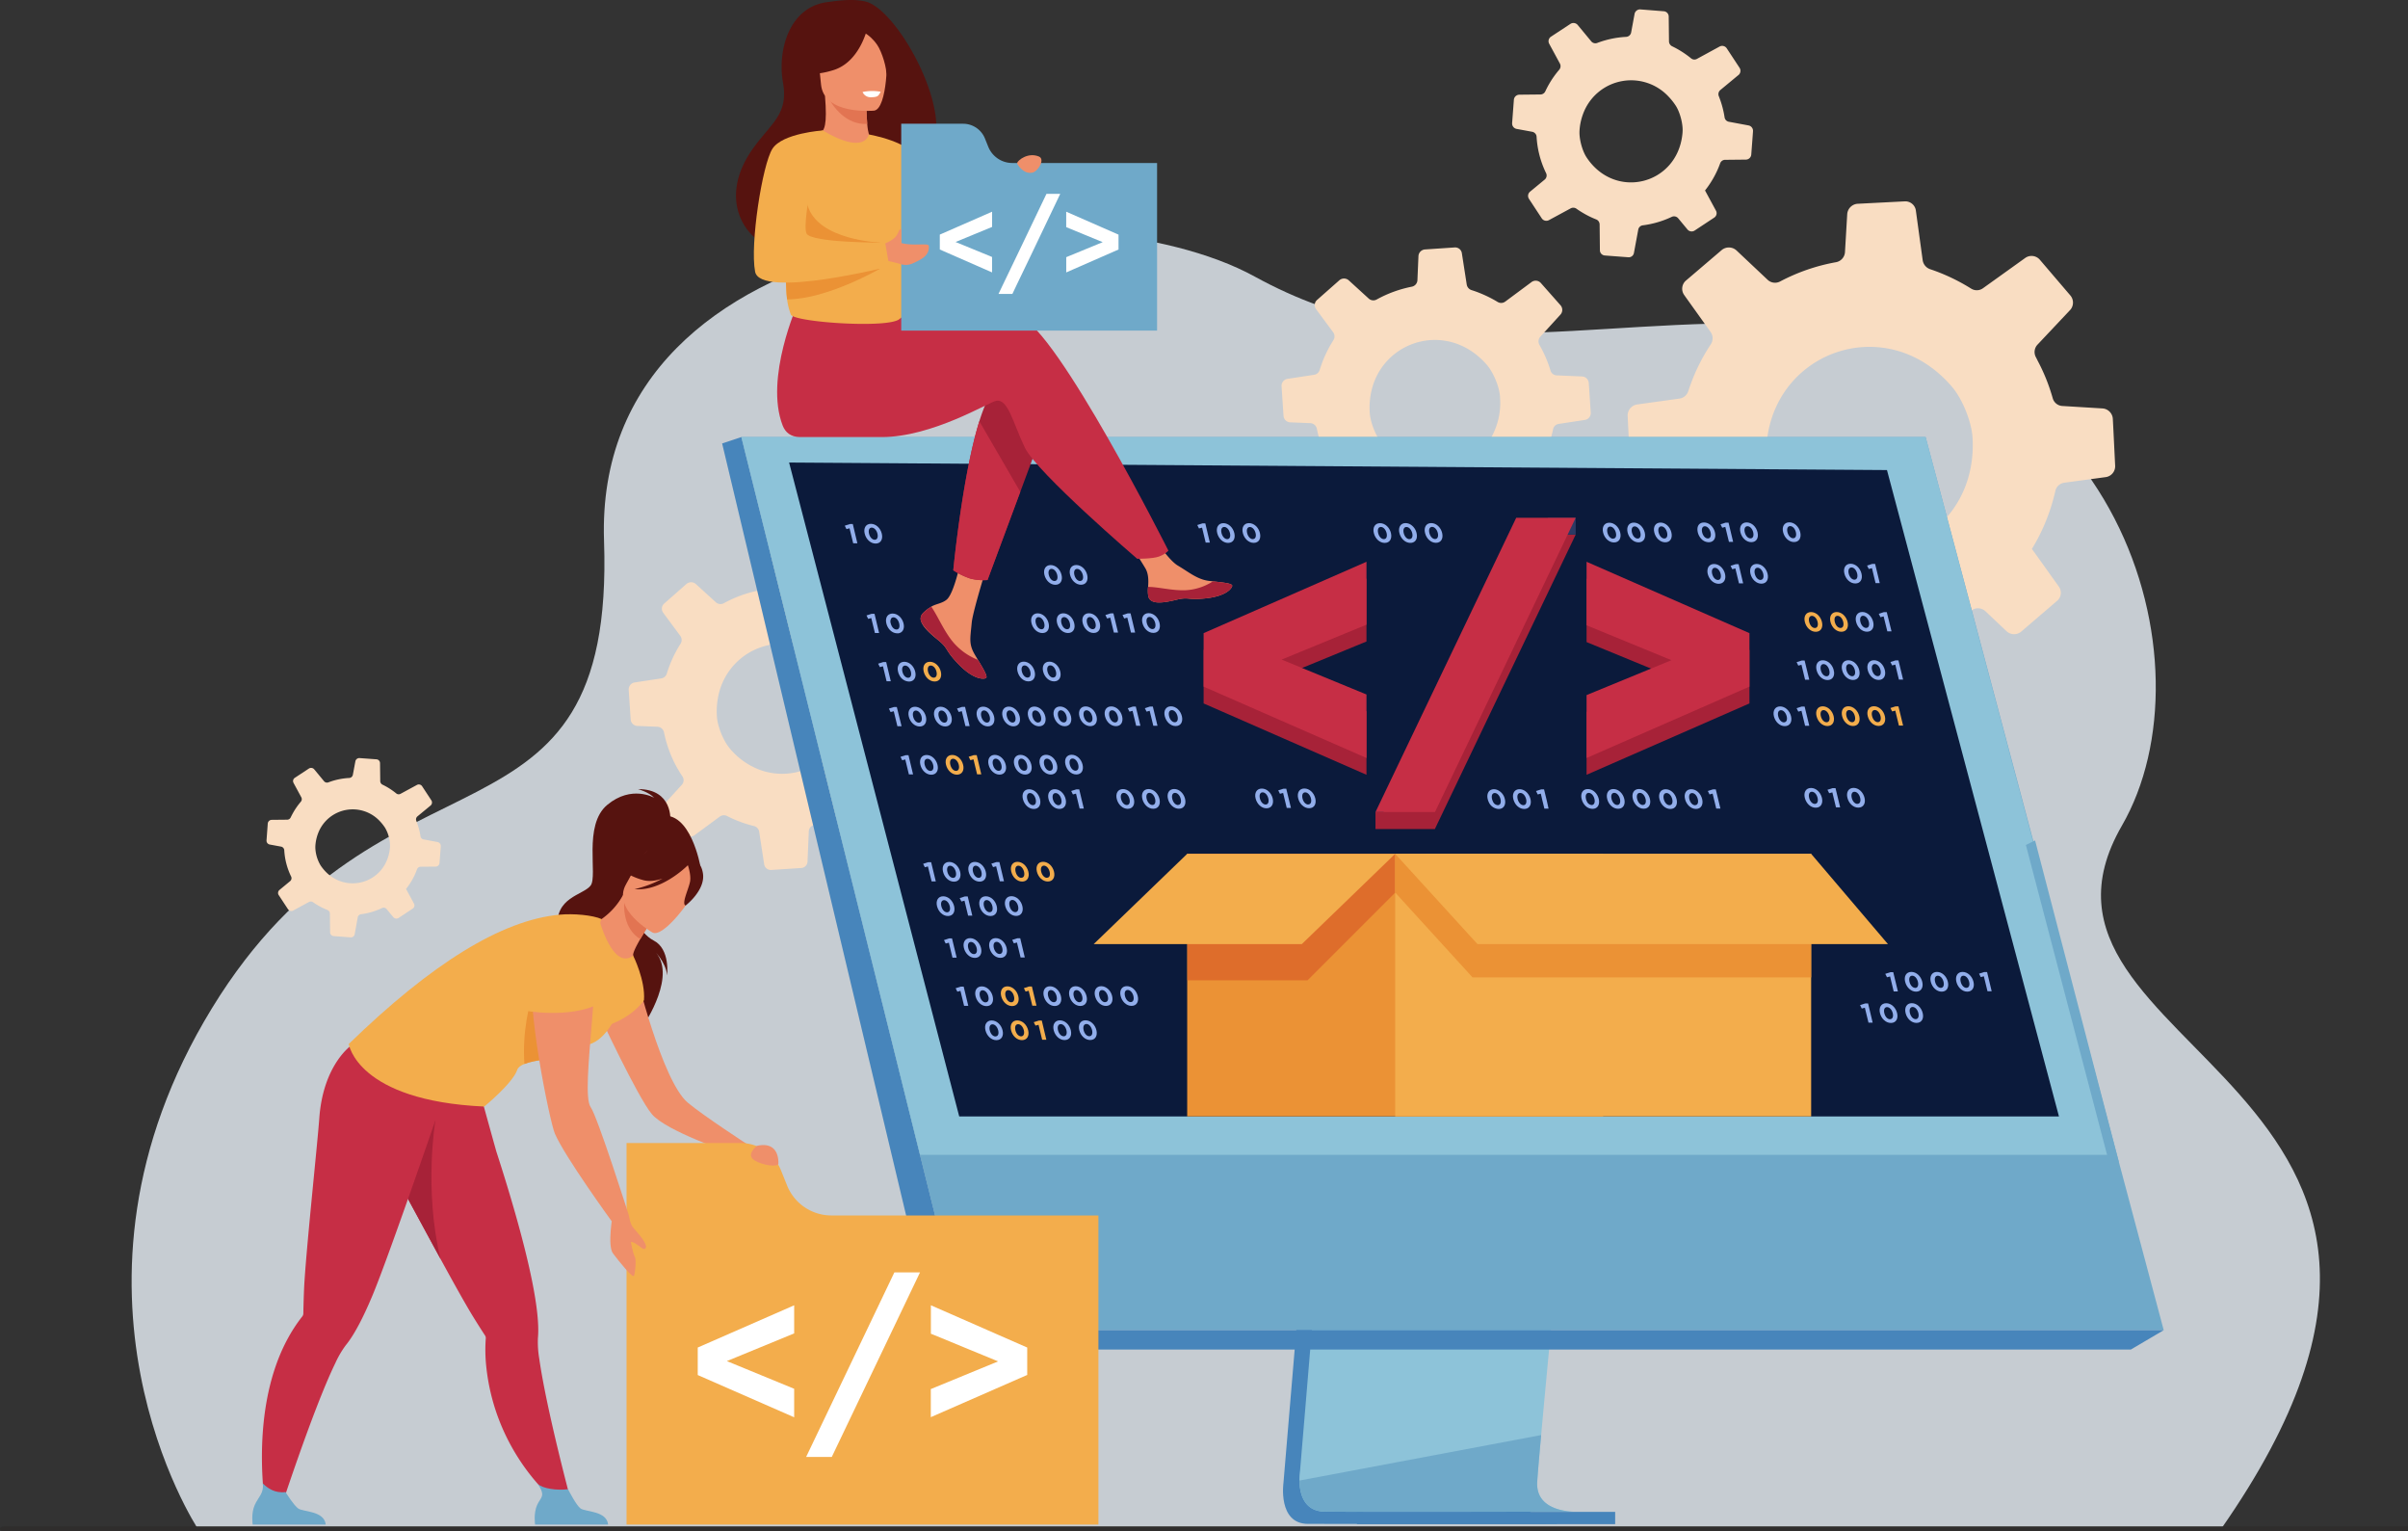 <svg xmlns="http://www.w3.org/2000/svg" viewBox="0 0 1560.4 991.9"><rect x="0" y="0" width="1560.4" height="991.9" fill="#333333" stroke="none"/><defs><style>.cls-1{opacity:0.8;}.cls-2{fill:#ebf3fa;}.cls-3{fill:#f9ddc2;}.cls-4{fill:#4785bb;}.cls-5{fill:#8dc3d9;}.cls-6{fill:#6fa9c9;}.cls-7{fill:#0b1a3b;}.cls-8{fill:#eb9235;}.cls-9{fill:#f3ad4c;}.cls-10{fill:#de6d2b;}.cls-11{fill:#56130f;}.cls-12{fill:#ef8f6a;}.cls-13{fill:#fff;}.cls-14{fill:#c62e45;}.cls-15{fill:#a72238;}.cls-16{fill:#e27452;}.cls-17{fill:#2f2d2c;}.cls-18{fill:#92aeeb;}.cls-19{fill:#2c3a64;}</style></defs><g id="Layer_2" data-name="Layer 2"><g id="_&#x43B;&#x43E;&#x439;_1" data-name="&#x2018;&#x43B;&#x43E;&#x439;_1"><g class="cls-1"><path class="cls-2" d="M128.22,990.36S25.81,835.42,137.34,653.13s261.33-90.61,254.08-302.78S701,117.61,813,179.13s210.82,26.28,344.56,30.57c216.89,7,277.6,221,217.47,325.12-85.32,147.77,267.28,165.14,64.32,455.54Z"></path></g><path class="cls-3" d="M1029.83,252.4l-.29-4.26a4.56,4.56,0,0,0-4.35-4.27l-16.39-.71a4.35,4.35,0,0,1-4.07-3.12,77.08,77.08,0,0,0-6.5-15.41,13.4,13.4,0,0,0-.67-1.24,2.3,2.3,0,0,1-.2-.42,4.45,4.45,0,0,1,.8-4.87l13.05-14.34a4.61,4.61,0,0,0,.4-.5,4.56,4.56,0,0,0-.35-5.47l-12.78-14.45a4.49,4.49,0,0,0-6-.64l-17.09,12.68a4.38,4.38,0,0,1-4.93.21,79.61,79.61,0,0,0-10.8-5.44q-3-1.25-6.09-2.22a4.56,4.56,0,0,1-3.13-3.67L947.29,164a4.39,4.39,0,0,0-4.62-3.71l-19.24,1.3a4.57,4.57,0,0,0-4.27,4.38l-.66,15.51a4.52,4.52,0,0,1-3.59,4.23A78.29,78.29,0,0,0,892.13,194a4.46,4.46,0,0,1-5.21-.61L874,181.6a4.62,4.62,0,0,0-6.14,0l-14.41,12.72a4.4,4.4,0,0,0-.62,5.95l.51.72,10.54,14.23a4.53,4.53,0,0,1,.17,5.15v0a78.92,78.92,0,0,0-6.4,12.29c-.94,2.33-1.76,4.66-2.5,7a4.44,4.44,0,0,1-3.58,3.13l-17.22,2.62a4.59,4.59,0,0,0-3.89,4.83l1.27,19.15a5,5,0,0,0,.39,1.53,4.56,4.56,0,0,0,3.9,2.67l13.1.53a4.54,4.54,0,0,1,3.77,2.4,4.33,4.33,0,0,1,.43,1.19c.35,1.71.74,3.4,1.2,5.08,0,.11,0,.21.08.32.58,2.11,1.25,4.18,2,6.23a77.24,77.24,0,0,0,6,12.7q1.25,2.16,2.66,4.23a4.39,4.39,0,0,1,.08,4.84,6.75,6.75,0,0,1-.48.61l-10.57,11.6a4.49,4.49,0,0,0,0,6l.29.34L867,343.73a4.58,4.58,0,0,0,6.13.62L889.5,332.2a4.52,4.52,0,0,1,4.71-.37c1.92,1,3.91,1.9,5.93,2.74a76.36,76.36,0,0,0,11.45,3.72,4.57,4.57,0,0,1,2.42,1.49,4.45,4.45,0,0,1,1,2.2l1.37,9,1.86,12.07a4.37,4.37,0,0,0,4.65,3.72l19.45-1.28a4.32,4.32,0,0,0,4-4.12l.83-19.61a4.35,4.35,0,0,1,3.26-4.07,78.91,78.91,0,0,0,22.63-10.27,4.49,4.49,0,0,1,5.45.44l8.29,7.58.51.48a4.55,4.55,0,0,0,6,.06l.61-.54,13.86-12.3a4,4,0,0,0,.78-.86,4.36,4.36,0,0,0-.13-5.06L999.39,305l-1.48-2-.74-1a78.94,78.94,0,0,0,4.92-9.87c.37-.92.74-1.85,1.08-2.78q1.16-3.09,2-6.23c.05-.15.09-.3.13-.45.42-1.53.79-3.07,1.11-4.6a4.37,4.37,0,0,1,3.6-3.45l17-2.59a4.49,4.49,0,0,0,3.8-4.75Zm-63.28,30.71a41.18,41.18,0,0,1-4.29,6.23,42.18,42.18,0,0,1-45.5,13.07,46.25,46.25,0,0,1-19.71-13.07l-.41-.43a32.1,32.1,0,0,1-4-5.8,3.84,3.84,0,0,1-.18-.35,46.35,46.35,0,0,1-4.28-11.4,28.09,28.09,0,0,1-.58-4.09,48.75,48.75,0,0,1,1.7-16.37c8.17-28.45,42.4-40.54,67-21.4a52.76,52.76,0,0,1,7.08,6.71c4.28,4.89,8.2,14.23,8.64,20.72,0,.69.07,1.38.1,2.06a45.62,45.62,0,0,1-5.42,23.71Z"></path><path class="cls-3" d="M606.77,449.17l-.29-4.26a4.56,4.56,0,0,0-4.35-4.27l-16.39-.71a4.34,4.34,0,0,1-4.06-3.12,78.26,78.26,0,0,0-6.5-15.41c-.21-.44-.43-.83-.67-1.24a2.35,2.35,0,0,1-.21-.42,4.45,4.45,0,0,1,.8-4.87l13-14.34a3.65,3.65,0,0,0,.4-.5,4.53,4.53,0,0,0-.35-5.47l-12.77-14.45a4.51,4.51,0,0,0-6-.64L552.3,392.15a4.36,4.36,0,0,1-4.92.21,79.73,79.73,0,0,0-10.81-5.44q-3-1.25-6.09-2.22a4.56,4.56,0,0,1-3.13-3.67l-3.12-20.25a4.39,4.39,0,0,0-4.61-3.71l-19.24,1.3a4.58,4.58,0,0,0-4.28,4.38l-.66,15.51a4.51,4.51,0,0,1-3.59,4.23,78.39,78.39,0,0,0-22.78,8.26,4.46,4.46,0,0,1-5.21-.61l-12.92-11.77a4.62,4.62,0,0,0-6.14-.05L430.39,391a4.42,4.42,0,0,0-.62,5.95l.52.72,10.53,14.23a4.52,4.52,0,0,1,.17,5.15v0a78.88,78.88,0,0,0-6.39,12.29c-.95,2.33-1.77,4.66-2.5,7a4.45,4.45,0,0,1-3.58,3.13l-17.23,2.62a4.59,4.59,0,0,0-3.89,4.83l1.28,19.15a5,5,0,0,0,.38,1.53,4.56,4.56,0,0,0,3.91,2.67l13.09.53a4.55,4.55,0,0,1,3.78,2.4,4.68,4.68,0,0,1,.43,1.19q.51,2.56,1.2,5.08c0,.11.05.21.08.32.58,2.11,1.25,4.18,2,6.23a77.19,77.19,0,0,0,6,12.7q1.24,2.16,2.66,4.23a4.39,4.39,0,0,1,.08,4.84,5.24,5.24,0,0,1-.47.61l-10.57,11.6a4.48,4.48,0,0,0-.06,6l.3.34,12.43,14.1a4.58,4.58,0,0,0,6.13.62L466.44,529a4.52,4.52,0,0,1,4.71-.37c1.92,1,3.91,1.9,5.94,2.74a76.24,76.24,0,0,0,11.44,3.72,4.5,4.5,0,0,1,2.42,1.49,4.45,4.45,0,0,1,1,2.2l1.38,9,1.85,12.07a4.38,4.38,0,0,0,4.66,3.72l19.44-1.28a4.32,4.32,0,0,0,4-4.12l.83-19.61a4.36,4.36,0,0,1,3.27-4.07A78.85,78.85,0,0,0,550,524.19a4.49,4.49,0,0,1,5.45.44l8.29,7.58.52.48a4.54,4.54,0,0,0,6,.06l.61-.54,13.87-12.3a4.17,4.17,0,0,0,.77-.86,4.36,4.36,0,0,0-.13-5.06l-9.06-12.25-1.49-2-.73-1a77.54,77.54,0,0,0,4.91-9.87c.38-.92.74-1.85,1.08-2.78q1.15-3.09,2-6.23a3.74,3.74,0,0,0,.12-.45c.43-1.53.79-3.07,1.11-4.6a4.37,4.37,0,0,1,3.61-3.45l17-2.59a4.49,4.49,0,0,0,3.81-4.75ZM543.5,479.88a42.69,42.69,0,0,1-4.29,6.23,42.19,42.19,0,0,1-45.5,13.07A46.22,46.22,0,0,1,474,486.11c-.14-.14-.27-.29-.4-.43a31.59,31.59,0,0,1-4-5.8,3.9,3.9,0,0,1-.19-.35,45.92,45.92,0,0,1-4.27-11.4,26.79,26.79,0,0,1-.58-4.09,48.5,48.5,0,0,1,1.69-16.37c8.18-28.45,42.4-40.54,67.06-21.4a52.76,52.76,0,0,1,7.08,6.71c4.27,4.89,8.19,14.23,8.63,20.72.05.69.08,1.38.11,2.06a45.72,45.72,0,0,1-5.43,23.71C543.66,479.61,543.58,479.75,543.5,479.88Z"></path><path class="cls-3" d="M1133,81.24l-12.66-2.36a3.41,3.41,0,0,1-2.8-2.87,61.48,61.48,0,0,0-3.35-12.69c-.11-.37-.25-.69-.39-1a1.42,1.42,0,0,1-.11-.35,3.49,3.49,0,0,1,1.15-3.69l11.72-9.7a2.13,2.13,0,0,0,.38-.35,3.56,3.56,0,0,0,.32-4.28l-8.32-12.64a3.53,3.53,0,0,0-4.63-1.16l-14.68,8a3.39,3.39,0,0,1-3.83-.38,63.21,63.21,0,0,0-7.8-5.42c-1.47-.87-3-1.66-4.49-2.39a3.64,3.64,0,0,1-2-3.2l-.18-16.08a3.44,3.44,0,0,0-3.17-3.39L1063,6.1A3.6,3.6,0,0,0,1059.22,9L1057,21a3.51,3.51,0,0,1-3.25,2.88,62.12,62.12,0,0,0-18.62,3.9,3.47,3.47,0,0,1-4-1l-8.74-10.57a3.61,3.61,0,0,0-4.76-.72l-12.61,8.29a3.48,3.48,0,0,0-1.13,4.56l.33.62,6.61,12.21a3.58,3.58,0,0,1-.44,4h0a61.22,61.22,0,0,0-6.32,8.85c-1,1.7-1.89,3.42-2.72,5.18a3.51,3.51,0,0,1-3.14,2l-13.67.14A3.59,3.59,0,0,0,981,64.69l-1.13,15A4.94,4.94,0,0,0,980,81a3.58,3.58,0,0,0,2.75,2.5l10.11,1.86a3.58,3.58,0,0,1,2.68,2.28,4.27,4.27,0,0,1,.18,1,61.85,61.85,0,0,0,6.15,23.51,3.44,3.44,0,0,1-.9,4.19l-9.5,7.84a3.51,3.51,0,0,0-.69,4.63l.18.3,8.11,12.33a3.56,3.56,0,0,0,4.68,1.15l14.08-7.62a3.55,3.55,0,0,1,3.7.22c1.38,1,2.83,1.91,4.32,2.79a58.65,58.65,0,0,0,8.47,4.15,3.56,3.56,0,0,1,2.25,3.25l.18,16.73a3.43,3.43,0,0,0,3.2,3.4l15.25,1.15a3.4,3.4,0,0,0,3.59-2.75l2.81-15.15a3.4,3.4,0,0,1,3-2.8,61.84,61.84,0,0,0,18.71-5.48,3.51,3.51,0,0,1,4.18.94l6,7.23a3.55,3.55,0,0,0,4.64.71l12.67-8.37a3.26,3.26,0,0,0,.69-.59,3.39,3.39,0,0,0,.46-3.94l-5.7-10.52-1.38-2.56a61,61,0,0,0,4.89-7.13,60.27,60.27,0,0,0,4.91-10.44,3.43,3.43,0,0,1,3.2-2.28l13.47-.14a3.54,3.54,0,0,0,3.49-3.27l.88-11.66.24-3.34A3.57,3.57,0,0,0,1133,81.24Zm-42.69,4.29c0,.54-.09,1.08-.14,1.61-3.58,32.62-43.55,42.6-62,14.9-2.41-3.62-4.23-9.58-4.61-14.56a23.32,23.32,0,0,1,0-3.24,37.82,37.82,0,0,1,3.13-12.53,33.14,33.14,0,0,1,54.45-9.23,40.84,40.84,0,0,1,4.77,6C1088.67,72.75,1090.7,80.44,1090.31,85.53Z"></path><path class="cls-3" d="M283.63,545.49l-9.15-1.71a2.47,2.47,0,0,1-2-2.08,44.16,44.16,0,0,0-2.43-9.19c-.09-.27-.17-.5-.27-.75a1.14,1.14,0,0,1-.09-.26,2.53,2.53,0,0,1,.84-2.67l8.49-7a2.23,2.23,0,0,0,.27-.26,2.57,2.57,0,0,0,.24-3.1l-6-9.15a2.55,2.55,0,0,0-3.35-.84l-10.63,5.76a2.48,2.48,0,0,1-2.79-.27,45.65,45.65,0,0,0-5.64-3.93c-1.07-.63-2.15-1.2-3.25-1.73a2.62,2.62,0,0,1-1.47-2.32l-.14-11.64a2.48,2.48,0,0,0-2.29-2.46l-10.94-.8a2.59,2.59,0,0,0-2.75,2.12l-1.62,8.67a2.53,2.53,0,0,1-2.35,2.09,44.74,44.74,0,0,0-13.48,2.83,2.52,2.52,0,0,1-2.88-.76l-6.33-7.65a2.64,2.64,0,0,0-3.46-.52l-9.11,6a2.5,2.5,0,0,0-.83,3.3l.23.45,4.79,8.85a2.57,2.57,0,0,1-.31,2.91h0a45.32,45.32,0,0,0-4.57,6.4c-.72,1.24-1.37,2.48-2,3.76A2.52,2.52,0,0,1,186,531l-9.91.1a2.63,2.63,0,0,0-2.58,2.41l-.8,10.88a2.9,2.9,0,0,0,.09.89,2.56,2.56,0,0,0,2,1.81l7.32,1.35a2.56,2.56,0,0,1,1.93,1.65,2.64,2.64,0,0,1,.15.7,44.46,44.46,0,0,0,4.44,17,2.5,2.5,0,0,1-.34,2.73,2.2,2.2,0,0,1-.31.3l-6.87,5.68a2.55,2.55,0,0,0-.52,3.36l.15.21,5.87,8.93a2.58,2.58,0,0,0,3.39.84l10.19-5.53a2.59,2.59,0,0,1,2.68.17c1,.71,2.05,1.38,3.13,2a43.44,43.44,0,0,0,6.13,3,2.52,2.52,0,0,1,1.63,2.35l.14,12.11a2.48,2.48,0,0,0,2.32,2.46l11,.84a2.47,2.47,0,0,0,2.6-2l2-11a2.51,2.51,0,0,1,2.17-2,45,45,0,0,0,13.56-4,2.53,2.53,0,0,1,3,.69l4.32,5.23a2.58,2.58,0,0,0,3.37.52l9.17-6.07a2.46,2.46,0,0,0,.83-3.28l-4.12-7.62-1-1.85a46.13,46.13,0,0,0,3.55-5.16,45,45,0,0,0,3.55-7.56,2.5,2.5,0,0,1,2.31-1.66l9.76-.09a2.55,2.55,0,0,0,2.51-2.38l.65-8.44.18-2.42A2.6,2.6,0,0,0,283.63,545.49Zm-30.9,3.1c0,.4-.07.79-.1,1.17-2.6,23.63-31.55,30.85-44.92,10.8A24.2,24.2,0,0,1,204.38,550a16.73,16.73,0,0,1,0-2.35,27.84,27.84,0,0,1,2.25-9.07,24,24,0,0,1,39.45-6.69,31.29,31.29,0,0,1,3.45,4.35A23.44,23.44,0,0,1,252.73,548.59Z"></path><path class="cls-3" d="M1370.63,301.67l-1.15-23.5-.35-6.73a7.19,7.19,0,0,0-6.75-6.86L1336.51,263a6.86,6.86,0,0,1-6.32-5,123.7,123.7,0,0,0-9.86-24.5c-.32-.71-.66-1.32-1-2a3.47,3.47,0,0,1-.33-.67,7,7,0,0,1,1.41-7.67l21-22.29a5.92,5.92,0,0,0,.65-.79,7.17,7.17,0,0,0-.42-8.64l-19.79-23.15a7.08,7.08,0,0,0-9.51-1.17L1285,186.71a6.87,6.87,0,0,1-7.77.2,127.26,127.26,0,0,0-16.92-8.87c-3.16-1.36-6.36-2.58-9.57-3.66a7.25,7.25,0,0,1-4.84-5.88l-4.4-32.06a6.9,6.9,0,0,0-7.17-6L1203.88,132a7.24,7.24,0,0,0-6.87,6.8l-1.45,24.48a7.09,7.09,0,0,1-5.78,6.57,124.05,124.05,0,0,0-36.19,12.45,7,7,0,0,1-8.21-1.1l-20.08-18.92a7.29,7.29,0,0,0-9.69-.24l-23.1,19.71a7,7,0,0,0-1.13,9.38l.81,1.15L1108.44,215a7.12,7.12,0,0,1,.12,8.13v0a123.17,123.17,0,0,0-10.41,19.24c-1.56,3.64-2.92,7.31-4.14,11a7,7,0,0,1-5.72,4.84L1061,262a7.23,7.23,0,0,0-6.27,7.51l.65,13.1,0,.49.3,6.23.53,10.46a7.71,7.71,0,0,0,.56,2.43,6.48,6.48,0,0,0,.64,1.15,7.23,7.23,0,0,0,5.46,3.16l20.65,1.18a7.15,7.15,0,0,1,5.9,3.89,7.33,7.33,0,0,1,.65,1.88,122.7,122.7,0,0,0,10,30.83c.76,1.61,1.55,3.21,2.4,4.79q2.65,5,5.78,9.8a6.91,6.91,0,0,1,.38,6.93,5,5,0,0,1-.39.72,8.13,8.13,0,0,1-.75.94l-.84.89-16.18,17.15a7.11,7.11,0,0,0-.23,9.42l.46.54,9.15,10.73L1110,418.09a7.22,7.22,0,0,0,9.66,1.14l3.76-2.69,9.44-6.75,13-9.3a7.15,7.15,0,0,1,7.44-.47c3,1.61,6.13,3.1,9.31,4.48a120.27,120.27,0,0,0,18,6.18,7.06,7.06,0,0,1,5.29,5.92l2.43,17.78.16,1.25,2,14.32a6.91,6.91,0,0,0,7.25,6l30.74-1.51a6.84,6.84,0,0,0,6.47-6.4l1.83-30.94a6.88,6.88,0,0,1,5.25-6.34c2.86-.73,5.69-1.56,8.47-2.5a124,124,0,0,0,23.2-10.49c1.36-.79,2.71-1.62,4-2.47a.19.19,0,0,0,.09-.05l.2-.12a6.81,6.81,0,0,1,1.72-.78,7.07,7.07,0,0,1,6.87,1.62l13.7,12.95a7.16,7.16,0,0,0,9.46.26l23.21-19.89a6.78,6.78,0,0,0,1.23-1.34,6.88,6.88,0,0,0-.08-8l-14-19.59-3.42-4.76a121.92,121.92,0,0,0,8-15.46,125,125,0,0,0,7.2-22.08,6.87,6.87,0,0,1,5.79-5.35l26.88-3.64A7.09,7.09,0,0,0,1370.63,301.67Zm-109,33.26,0,0c-1.14,1.29-2.31,2.54-3.52,3.73a66.45,66.45,0,0,1-22.36,14.5c-24.78,9.75-55.42,4.7-77.5-20.88-5.7-6.64-10.85-18.08-12.82-27.93,0-.14-.05-.28-.08-.41a43.78,43.78,0,0,1-.74-6.06,84.43,84.43,0,0,1,.05-8.58q.18-3.18.62-6.23c0-.19,0-.38.08-.57a72.17,72.17,0,0,1,2.35-10.42c13.67-44.71,68-62.9,106.44-32a81.48,81.48,0,0,1,11,10.79c6.62,7.83,12.58,22.68,13.08,32.93.07,1.1.09,2.19.13,3.27.27,18.26-5.45,33.75-14.79,45.54C1262.94,333.4,1262.3,334.18,1261.64,334.93Z"></path><path class="cls-4" d="M868.6,521.84l-36.9,438.7s-3.86,26.6,15.92,26.65c32.52.07,161.88,0,161.88,0s-24.48-5.54-24.18-18c.35-14.68,43.12-451.5,43.12-451.5Z"></path><path class="cls-5" d="M1020,979.23c-6.4,0-130,.4-161.62,0-13.81-.18-16.23-12.28-16.34-20.11a38.85,38.85,0,0,1,.42-6.53l.95-11.4,2.45-29.06L848,886.45l2.78-33,2.33-27.85,26.22-311.73,159.84-4.15s-18,182.81-30.75,315.88c-1.43,14.82-2.78,29-4,42.31q-.61,6.36-1.18,12.41c-1.18,12.59-2.26,24.15-3.2,34.36-.49,5.38-.95,10.38-1.36,15-1.63,18-2.58,29.41-2.6,31.59a18.89,18.89,0,0,0,.32,3.55C999,978.77,1017.6,979.23,1020,979.23Z"></path><polygon class="cls-6" points="480.41 283.12 570.28 644.11 582.59 693.55 624.45 861.7 1402.11 861.7 1247.82 283.12 480.41 283.12"></polygon><polygon class="cls-4" points="480.41 283.12 467.95 287.27 607.89 874.26 624.45 861.7 480.41 283.12"></polygon><polygon class="cls-4" points="607.89 874.26 1380.76 874.26 1402.1 861.7 624.45 861.7 607.89 874.26"></polygon><rect class="cls-4" x="879.3" y="979.4" width="167.34" height="7.95" transform="translate(1925.93 1966.75) rotate(180)"></rect><path class="cls-6" d="M1020,979.23c-6.4,0-130,.4-161.62,0-13.81-.18-16.23-12.28-16.34-20.11l156.63-29.47c-1.63,18-2.58,29.41-2.6,31.59a18.89,18.89,0,0,0,.32,3.55C999,978.77,1017.6,979.23,1020,979.23Z"></path><polygon class="cls-6" points="966.06 744.57 624.45 861.7 582.59 693.55 966.06 744.57"></polygon><polygon class="cls-5" points="480.41 283.12 1247.82 283.12 1371.39 748.11 596.22 748.11 480.41 283.12"></polygon><polygon class="cls-7" points="511.34 299.63 621.58 723.22 1334.22 723.22 1222.77 304.51 511.34 299.63"></polygon><rect class="cls-8" x="769.31" y="553.12" width="269.56" height="170.08"></rect><rect class="cls-9" x="904.09" y="553.13" width="269.55" height="170.08"></rect><polygon class="cls-10" points="904.09 578.25 847.27 635.07 769.47 635.07 769.47 553.12 904.09 553.12 904.09 578.25"></polygon><polygon class="cls-9" points="769.31 553.12 708.71 611.6 843.57 611.6 904.09 553.12 769.31 553.12"></polygon><polygon class="cls-8" points="1173.64 559.15 904.09 553.13 904.09 574.67 904.09 574.67 904.09 578.2 954.21 633.15 1173.64 633.15 1173.64 578.45 1172.25 576.82 1173.64 576.82 1173.64 559.15"></polygon><polygon class="cls-9" points="904.09 553.12 957.42 611.6 1223.41 611.6 1173.64 553.12 904.09 553.12"></polygon><path class="cls-11" d="M434.38,531.6s1.87-20.42-20.95-20.42c0,0,6.91,1.87,10.49,5.63,0,0-14.55-8.55-30.39,4.58s-6,46.06-10.82,52.31-23.58,7.51-21.28,27.73S421,647,417.29,663.69c0,0,22.43-33,6.39-48,0,0,7.82,7.36,8.61,16.11,0,0,2.12-17.09-8.75-22.55-9.63-4.84-17.51-22.53-16.68-25.69S434.38,531.6,434.38,531.6Z"></path><path class="cls-12" d="M411.91,629.67s17,70.53,33.78,84.64c10.06,8.47,40,27.92,40,27.92l-12.45,4.51s-41.48-14-50.77-24.93-34.72-65.64-34.72-65.64Z"></path><path class="cls-9" d="M510.05,768l-4-9.92a28.15,28.15,0,0,0-26.1-17.61H406V987.61H711.78V787.38h-173A30.94,30.94,0,0,1,510.05,768Z"></path><path class="cls-13" d="M514.63,845.58l-62.49,27.36v17.82l62.49,27.36V899.66L471,881.72l43.63-17.94Z"></path><path class="cls-13" d="M579.55,824.28,522.38,943.81H539l57-119.19.16-.34Z"></path><path class="cls-13" d="M640,861.7h0l-6.8-3-10.62-4.65-19.36-8.48V864l2.51,1,9.26,3.81,13,5.37,18.8,7.73-43.62,17.94v18.2l62.48-27.36V872.94Z"></path><path class="cls-14" d="M251.67,753.59l.47.82c3.73,6.49,12.29,22.38,21.72,39.77,4.46,8.25,9.12,16.84,13.55,24.92C295,833,302,845.46,306,852s7.15,11.37,8.38,13.24h0a3.11,3.11,0,0,1,.4,1.94,101.87,101.87,0,0,0,.26,17.48c5.69,56.57,43.84,86.89,43.84,86.89l11.34,1.68s-16-59.47-20.78-93.09a64.38,64.38,0,0,1-.87-13.32c.84-8.76-.72-21.62-3.66-36.38-5.24-26.24-14.84-58.44-23.19-84.21-.53-1.65-16.48-59.35-16.48-59.35-13.39,11.7-62.22,16.53-62.22,16.53S234.79,723.57,251.67,753.59Z"></path><path class="cls-6" d="M394.07,987.61H346.74s-1.14-7.22,1.33-12.69c2.37-5.25,5.75-5.42.44-13.65,3,3.09,12.67,4.38,19.52,3.46.84,1.35,5.4,10.47,8.2,12.49C379.33,979.44,393.12,978.65,394.07,987.61Z"></path><path class="cls-15" d="M251.67,753.59l.47.82c3.73,6.49,23.91,43.76,33.33,61.14-10.92-44.94-3.32-89.87-3.32-89.87Z"></path><path class="cls-11" d="M427.92,528.73c.31-1.24-27,12.36-28.42,13.9-12.83,14.22-9.17,32.79-1.83,33,4.7.11,3.79,7.94,3.79,7.94l52.43-22.18S447.58,524.54,427.92,528.73Z"></path><path class="cls-9" d="M410.3,619.08s8,15.94,7,28.87c0,0-9.62,15.19-34.57,19C382.71,667,404.16,619.07,410.3,619.08Z"></path><path class="cls-14" d="M288.57,707l.16-8.86C271.09,700.34,227.91,677,227.91,677s-18.45,12.28-21,47.33c-1.23,17.11-9,89.46-9.89,111.07-.32,7.83-.42,13.42-.46,15.65a0,0,0,0,1,0,0,3.1,3.1,0,0,1-.75,1.83,100.23,100.23,0,0,0-9.55,14.65c-26.92,50.08-12.85,118.12-12.85,118.12l6.26-1.58s22.75-70.55,37.63-101.06a63.23,63.23,0,0,1,6.74-11.53c5.59-6.8,11.49-18.33,17.3-32.22C252.35,813.07,288.57,707,288.57,707Z"></path><path class="cls-6" d="M211.08,987.61H163.74s-1.13-7.22,1.34-12.69c2.37-5.25,6.08-7.64,5.19-14,3,3.09,7.91,6.56,14.75,5.64.84,1.36,5.42,8.63,8.22,10.65C196.33,979.44,210.13,978.65,211.08,987.61Z"></path><path class="cls-9" d="M379.51,677.15c-6.35,1.08,1,6.14-7.7,7.09-12.45,1.36-25.3,2.29-32,5-2.46,1-4.1,2.19-4.61,3.74-2.92,8.77-21.4,23.85-21.4,23.85C231.34,713.05,226,676.31,226,676.31c53.5-52,99-80.28,136.62-83.78,9.16-.85,21.5.29,27.29,2.87,13.15,5.86,20.36,23.68,20.36,23.68S403.67,673,379.51,677.15Z"></path><path class="cls-8" d="M371.81,684.24c-12.45,1.36-25.3,2.29-32,5-2.75-41.11,16.65-72,16.65-72S369.08,668.68,371.81,684.24Z"></path><path class="cls-12" d="M382.55,610.22s-31.31-1.71-36.87,17.94,10.44,98.1,13.88,106.2c6.28,14.74,36.84,56.8,36.84,56.8l11.23-3.42s-20.37-64.27-24.92-70.63C375.57,707.13,391.92,618.77,382.55,610.22Z"></path><path class="cls-12" d="M407.63,787.74s.58,5,2.69,7.56,8.23,8.79,8.33,12.44c0,0-.3,1.62-1.62,1.32s-5.87-4.81-8.22-4.49c0,0,1.25,7.31,2.49,9.36s.26,10.78-.49,12.56-9.87-9.53-13.63-14.58-.06-25.54-.06-25.54Z"></path><path class="cls-9" d="M339.51,654.44c.08.47,29.62,5.44,48.1-3.94,0,0,15.43-48.35-6.63-46s-35.11,9.26-35.67,19.82S339.51,654.44,339.51,654.44Z"></path><path class="cls-12" d="M389.23,598.79c2.35,7.37,10.2,28.37,21.07,20.29-.37-1.57,1.92-6.13,4.61-10.76,3.44-5.91,7.54-12,7.54-12l-17.72-15.52-1.05-.92a45.24,45.24,0,0,1-13.18,15A3.52,3.52,0,0,0,389.23,598.79Z"></path><path class="cls-16" d="M422.45,596.37s-4.1,6-7.54,12c-11-6.79-11-20.43-10.17-27.49Z"></path><path class="cls-12" d="M422.94,604.15s-26.74-14.88-17.22-31.39,12.49-29.54,30-20.74S452.81,569,451,575.3,430.14,607.59,422.94,604.15Z"></path><path class="cls-11" d="M455.49,565.67c-1.23-7.33-4.95-8-7.55-7.54-9.87-16.33-26-10-26-10a36.38,36.38,0,0,1-21.08,12.66s3.11,5.77,15.89,9.35c3.9,1.09,8.34.43,12.61-1A71.63,71.63,0,0,1,411.22,576c16.84,1.54,32.87-13.86,34.53-15.51.78,2.39,2.14,7.38,1.33,11-1.11,5-5.52,14-2.83,15.12C444.25,586.66,457.32,576.66,455.49,565.67Z"></path><path class="cls-12" d="M490.56,742.26s-7.46,5.6-1.84,9.26,15.66,4.64,15.7,2.24C504.56,745.71,500.54,740,490.56,742.26Z"></path><path class="cls-17" d="M1560.4,988.81v3.09H2.17C1,991.9,0,991.27,0,990.5v-.29c0-.77,1-1.4,2.17-1.4Z"></path><path class="cls-9" d="M609.66,435.08c-.88-3.62-3.78-6.38-7.08-6.38s-4.89,2.82-4,6.4,3.75,6.39,7.08,6.38S610.51,438.67,609.66,435.08ZM605.08,439c-1.66,0-3.16-1.67-3.7-3.93s.11-3.94,1.75-3.94,3.16,1.69,3.71,3.93S606.74,439,605.08,439Z"></path><path class="cls-18" d="M552.62,339.48h-1.87l-3.34,1.07,1.1,2.22,2-.53,2.36,9.69h2.71Z"></path><path class="cls-18" d="M571.41,345.72c-.87-3.62-3.78-6.39-7.08-6.38s-4.89,2.81-4,6.39,3.75,6.39,7.08,6.39S572.28,349.3,571.41,345.72Zm-4.58,3.94c-1.66,0-3.16-1.67-3.7-3.93s.12-3.94,1.75-3.94,3.17,1.69,3.71,3.93S568.49,349.66,566.83,349.66Z"></path><path class="cls-18" d="M781.05,339.06h-1.88l-3.33,1.06,1.11,2.22,2-.53,2.34,9.69h2.71Z"></path><path class="cls-18" d="M799.84,345.3c-.88-3.62-3.79-6.39-7.08-6.38s-4.89,2.82-4,6.4,3.73,6.39,7.07,6.38S800.71,348.88,799.84,345.3Zm-4.58,3.95c-1.67,0-3.15-1.68-3.71-3.94s.12-3.93,1.76-3.94,3.16,1.69,3.7,3.94S796.92,349.24,795.26,349.25Z"></path><path class="cls-18" d="M816.43,345.27c-.88-3.62-3.77-6.38-7.07-6.38s-4.9,2.82-4,6.4,3.74,6.39,7.08,6.38S817.3,348.86,816.43,345.27Zm-4.57,4c-1.66,0-3.15-1.67-3.7-3.93s.12-3.94,1.76-3.94,3.16,1.69,3.7,3.93S813.51,349.22,811.86,349.22Z"></path><path class="cls-18" d="M901.33,345.3c-.88-3.62-3.78-6.39-7.08-6.38s-4.89,2.82-4,6.4,3.74,6.39,7.08,6.38S902.18,348.88,901.33,345.3Zm-4.58,3.95c-1.66,0-3.16-1.68-3.7-3.94s.11-3.93,1.75-3.94,3.16,1.69,3.71,3.94S898.41,349.24,896.75,349.25Z"></path><path class="cls-18" d="M917.92,345.27a8.72,8.72,0,0,0-3.91-5.49,6.24,6.24,0,0,0-3.17-.89c-3.31,0-4.88,2.82-4,6.4s3.75,6.39,7.08,6.38a4.43,4.43,0,0,0,2.49-.69C918,349.93,918.53,347.79,917.92,345.27Zm-4.58,4c-1.66,0-3.16-1.67-3.71-3.93s.13-3.94,1.76-3.94,3.16,1.69,3.72,3.93S915,349.22,913.34,349.22Z"></path><path class="cls-18" d="M934.51,345.24c-.87-3.61-3.77-6.38-7.08-6.38s-4.88,2.82-4,6.4,3.74,6.39,7.08,6.38S935.38,348.83,934.51,345.24Zm-4.58,3.95c-1.65,0-3.14-1.67-3.69-3.93s.12-3.94,1.76-3.94,3.16,1.69,3.7,3.93S931.59,349.19,929.93,349.19Z"></path><path class="cls-18" d="M1049.91,345c-.87-3.62-3.78-6.38-7.08-6.38s-4.88,2.82-4,6.4,3.75,6.39,7.08,6.38S1050.78,348.55,1049.91,345Zm-4.58,4c-1.66,0-3.16-1.67-3.7-3.93s.12-3.94,1.75-3.94,3.17,1.69,3.71,3.93S1047,348.91,1045.33,348.91Z"></path><path class="cls-18" d="M1065.8,344.94c-.88-3.62-3.79-6.39-7.09-6.39s-4.88,2.82-4,6.4,3.74,6.39,7.08,6.39S1066.67,348.52,1065.8,344.94Zm-4.59,3.94c-1.66,0-3.16-1.67-3.7-3.93s.12-3.94,1.77-3.94,3.16,1.69,3.69,3.93S1062.88,348.88,1061.21,348.88Z"></path><path class="cls-18" d="M1083.06,344.91c-.86-3.62-3.76-6.39-7.06-6.38s-4.89,2.81-4,6.4,3.75,6.38,7.09,6.38S1083.94,348.49,1083.06,344.91Zm-4.56,3.94c-1.66,0-3.16-1.67-3.71-3.93s.12-3.94,1.76-3.94,3.16,1.69,3.71,3.93S1080.16,348.85,1078.5,348.85Z"></path><path class="cls-18" d="M1111.29,344.86c-.87-3.62-3.78-6.39-7.08-6.38s-4.73,2.52-4.13,5.84a2.31,2.31,0,0,0,.11.56,9.27,9.27,0,0,0,2.29,4.23,6.7,6.7,0,0,0,4.78,2.15C1110.61,351.25,1112.16,348.44,1111.29,344.86Zm-4.58,3.95c-1.66,0-3.16-1.68-3.7-3.94s.12-3.94,1.75-3.94,3.16,1.69,3.7,3.93S1108.37,348.8,1106.71,348.81Z"></path><path class="cls-18" d="M1120.11,338.58h-1.89l-3.33,1.06,1.12,2.23,2-.54,2.36,9.69h2.71Z"></path><path class="cls-18" d="M1138.89,344.81c-.86-3.62-3.77-6.38-7.08-6.38s-4.89,2.82-4,6.4,3.74,6.39,7.08,6.38S1139.76,348.4,1138.89,344.81Zm-4.58,3.95c-1.65,0-3.14-1.67-3.69-3.93s.11-3.94,1.76-3.94,3.16,1.69,3.7,3.93S1136,348.76,1134.31,348.76Z"></path><path class="cls-18" d="M1166.55,344.74c-.88-3.62-3.77-6.39-7.08-6.38s-4.88,2.81-4,6.4,3.74,6.38,7.08,6.38S1167.42,348.32,1166.55,344.74Zm-4.58,3.94c-1.66,0-3.14-1.67-3.69-3.93s.11-3.94,1.76-3.94,3.16,1.69,3.69,3.93S1163.63,348.68,1162,348.68Z"></path><path class="cls-18" d="M687.89,372.43c-.86-3.62-3.77-6.39-7.08-6.38s-4.89,2.82-4,6.4,3.74,6.39,7.08,6.38S688.76,376,687.89,372.43Zm-4.58,3.95c-1.65,0-3.14-1.68-3.69-3.94s.12-3.93,1.76-3.94,3.16,1.69,3.7,3.94S685,376.37,683.31,376.38Z"></path><path class="cls-18" d="M704.5,372.4c-.88-3.62-3.79-6.38-7.08-6.38s-4.89,2.82-4,6.4,3.74,6.39,7.08,6.38S705.37,376,704.5,372.4Zm-4.58,4c-1.66,0-3.16-1.67-3.71-3.93s.13-3.94,1.76-3.94,3.16,1.69,3.7,3.93S701.58,376.35,699.92,376.35Z"></path><path class="cls-18" d="M1117.8,371.76c-.88-3.62-3.77-6.39-7.09-6.38a4.48,4.48,0,0,0-2.07.46,3.83,3.83,0,0,0-2,2.55,6.73,6.73,0,0,0,0,3.39c.88,3.62,3.75,6.38,7.08,6.38S1118.67,375.34,1117.8,371.76Zm-4.58,3.94c-1.66,0-3.16-1.67-3.71-3.93s.12-3.94,1.77-3.94,3.16,1.69,3.69,3.93S1114.88,375.7,1113.22,375.7Z"></path><path class="cls-18" d="M1126.62,365.47h-1.87l-3.33,1.06,1.11,2.23,2-.54,2.34,9.69h2.71Z"></path><path class="cls-18" d="M1145.41,371.71c-.87-3.62-3.78-6.38-7.08-6.38s-4.88,2.82-4,6.4,3.75,6.39,7.08,6.38S1146.28,375.3,1145.41,371.71Zm-4.57,4c-1.67,0-3.17-1.67-3.71-3.93s.12-3.94,1.75-4,3.17,1.7,3.71,3.94S1142.5,375.66,1140.84,375.66Z"></path><path class="cls-18" d="M1206.26,371.58c-.88-3.62-3.78-6.38-7.07-6.38s-4.89,2.82-4,6.4,3.74,6.39,7.08,6.38S1207.13,375.17,1206.26,371.58Zm-4.57,3.95c-1.66,0-3.15-1.67-3.71-3.93s.13-3.94,1.77-4,3.16,1.69,3.7,3.94S1203.34,375.52,1201.69,375.53Z"></path><path class="cls-18" d="M1215.09,365.3h-1.88l-3.33,1.07,1.1,2.22,2.06-.53,2.34,9.69h2.71Z"></path><path class="cls-18" d="M673.93,517.66c-.88-3.62-3.77-6.39-7.07-6.38s-4.9,2.81-4,6.4,3.74,6.38,7.08,6.38S674.8,521.24,673.93,517.66Zm-4.57,3.94c-1.66,0-3.15-1.67-3.7-3.93s.12-3.94,1.76-3.94,3.16,1.69,3.7,3.93S671,521.6,669.36,521.6Z"></path><path class="cls-18" d="M690.54,517.63c-.88-3.62-3.78-6.39-7.08-6.38s-4.9,2.82-4,6.4,3.74,6.39,7.08,6.38S691.39,521.21,690.54,517.63Zm-4.58,4c-1.66,0-3.16-1.68-3.7-3.94s.11-3.93,1.75-3.94,3.16,1.69,3.7,3.93S687.62,521.57,686,521.58Z"></path><path class="cls-18" d="M699.34,511.35h-1.87l-3.33,1.06,1.12,2.23,2-.54,2.34,9.7h2.73Z"></path><path class="cls-18" d="M734.75,517.56c-.88-3.62-3.79-6.39-7.08-6.39s-4.89,2.82-4,6.4,3.75,6.39,7.08,6.39S735.61,521.14,734.75,517.56Zm-4.58,3.94c-1.66,0-3.16-1.67-3.71-3.93s.12-3.94,1.75-3.94,3.17,1.69,3.71,3.93S731.83,521.5,730.17,521.5Z"></path><path class="cls-18" d="M751.34,517.53c-.88-3.62-3.78-6.39-7.08-6.38s-4.89,2.81-4,6.4,3.73,6.38,7.07,6.38S752.21,521.11,751.34,517.53Zm-4.58,3.94c-1.67,0-3.15-1.67-3.71-3.93s.12-3.94,1.76-3.94,3.16,1.69,3.7,3.93S748.42,521.47,746.76,521.47Z"></path><path class="cls-18" d="M767.93,517.5c-.87-3.62-3.77-6.39-7.07-6.38s-4.9,2.81-4,6.4,3.74,6.39,7.08,6.38S768.8,521.08,767.93,517.5Zm-4.57,4c-1.66,0-3.15-1.68-3.7-3.94s.12-3.93,1.76-3.94,3.16,1.69,3.7,3.93S765,521.44,763.36,521.45Z"></path><path class="cls-18" d="M975.14,517.66a8.26,8.26,0,0,0-5.38-6.13,5.74,5.74,0,0,0-1.7-.25,4.62,4.62,0,0,0-1.8.34c-2,.84-2.9,3.2-2.21,6.06a8.05,8.05,0,0,0,.58,1.67,7.37,7.37,0,0,0,6.5,4.71c2.88,0,4.42-2.11,4.24-5A8.27,8.27,0,0,0,975.14,517.66Zm-4.58,3.94a3.76,3.76,0,0,1-3.1-2.33,7.06,7.06,0,0,1-.59-1.6c-.56-2.29.12-3.94,1.76-3.94s3.16,1.69,3.7,3.93a6.21,6.21,0,0,1,.18,1.48C972.51,520.62,971.84,521.6,970.56,521.6Z"></path><path class="cls-18" d="M991.92,518.64a7.35,7.35,0,0,0-.17-1c-.88-3.62-3.79-6.39-7.08-6.38s-4.89,2.82-4,6.4a10.46,10.46,0,0,0,.41,1.27c1.17,3,3.74,5.12,6.67,5.11S992.3,521.72,991.92,518.64Zm-4.75,2.94c-1.36,0-2.58-1.1-3.3-2.73a9.53,9.53,0,0,1-.41-1.21c-.55-2.29.13-3.93,1.76-3.94s3.16,1.69,3.7,3.93a5.48,5.48,0,0,1,.17,1.08C989.22,520.42,988.55,521.57,987.17,521.58Z"></path><path class="cls-18" d="M1002.26,518.37l-1.7-7h-1.87l-3.33,1.06,1.1,2.23,2-.54,1,4.34,1.31,5.36h2.71Z"></path><path class="cls-18" d="M1086.42,517.66c-.87-3.62-3.78-6.39-7.08-6.38s-4.88,2.81-4,6.4,3.73,6.38,7.08,6.38S1087.3,521.24,1086.42,517.66Zm-4.58,3.94c-1.65,0-3.14-1.67-3.7-3.93s.12-3.94,1.77-3.94,3.15,1.69,3.7,3.93S1083.51,521.6,1081.84,521.6Z"></path><path class="cls-18" d="M1103,517.63c-.89-3.62-3.78-6.39-7.08-6.38s-4.9,2.82-4,6.4,3.75,6.39,7.09,6.38S1103.89,521.21,1103,517.63Zm-4.58,4c-1.66,0-3.16-1.68-3.7-3.94s.11-3.93,1.76-3.94,3.16,1.69,3.7,3.93S1100.11,521.57,1098.45,521.58Z"></path><path class="cls-18" d="M1111.84,511.35H1110l-3.33,1.06,1.12,2.23,2-.54,2.34,9.7h2.72Z"></path><path class="cls-18" d="M1036,517.56c-.88-3.62-3.79-6.39-7.08-6.39s-4.9,2.82-4,6.4a.83.83,0,0,0,.06.21,8.83,8.83,0,0,0,3,4.77,6.48,6.48,0,0,0,4,1.41C1035.28,524,1036.83,521.14,1036,517.56Zm-4.58,3.94a3.76,3.76,0,0,1-3.08-2.26,7.15,7.15,0,0,1-.59-1.53.74.74,0,0,0,0-.14c-.55-2.29.13-3.94,1.77-3.94s3.15,1.69,3.69,3.93S1033,521.5,1031.38,521.5Z"></path><path class="cls-18" d="M1052.55,517.53c-.88-3.62-3.77-6.39-7.08-6.38s-4.88,2.81-4,6.4,3.74,6.38,7.08,6.38S1053.42,521.11,1052.55,517.53Zm-4.58,3.94c-1.66,0-3.16-1.67-3.69-3.93s.1-3.94,1.76-3.94,3.15,1.69,3.69,3.93S1049.63,521.47,1048,521.47Z"></path><path class="cls-18" d="M1069.16,517.5c-.88-3.62-3.78-6.39-7.08-6.38s-4.89,2.81-4,6.4,3.75,6.39,7.08,6.38S1070,521.08,1069.16,517.5Zm-4.58,4c-1.66,0-3.16-1.68-3.71-3.94s.11-3.93,1.76-3.94,3.16,1.69,3.71,3.93S1066.23,521.44,1064.58,521.45Z"></path><path class="cls-18" d="M824.71,517.22c-.88-3.62-3.79-6.39-7.08-6.38s-4.89,2.82-4,6.4,3.73,6.39,7.06,6.38S825.56,520.8,824.71,517.22Zm-4.58,3.95c-1.67,0-3.17-1.68-3.71-3.94s.12-3.93,1.75-3.94,3.17,1.69,3.71,3.94S821.79,521.16,820.13,521.17Z"></path><path class="cls-18" d="M833.51,510.94h-1.87L828.31,512l1.11,2.22,2.05-.54,2.34,9.7h2.73Z"></path><path class="cls-18" d="M852.31,517.17c-.88-3.62-3.77-6.38-7.07-6.38s-4.9,2.82-4,6.4,3.75,6.39,7.09,6.38S853.17,520.76,852.31,517.17Zm-4.57,4c-1.66,0-3.16-1.67-3.7-3.93s.1-3.94,1.75-3.94,3.16,1.69,3.71,3.93S849.39,521.12,847.74,521.12Z"></path><path class="cls-18" d="M1180.61,516.83c-.89-3.62-3.78-6.39-7.08-6.38s-4.9,2.81-4,6.4,3.74,6.38,7.08,6.38S1181.47,520.41,1180.61,516.83Zm-4.58,3.95c-1.66,0-3.16-1.68-3.7-3.94s.11-3.93,1.76-3.94,3.16,1.69,3.7,3.93S1177.69,520.77,1176,520.78Z"></path><path class="cls-18" d="M1189.42,510.55h-1.87l-3.34,1.06,1.12,2.23,2.05-.54,2.34,9.7h2.72Z"></path><path class="cls-18" d="M1208.21,516.78c-.87-3.62-3.77-6.38-7.08-6.38s-4.88,2.82-4,6.4,3.74,6.39,7.08,6.38S1209.09,520.37,1208.21,516.78Zm-4.58,4c-1.66,0-3.16-1.67-3.69-3.93s.11-3.94,1.76-3.94,3.16,1.69,3.69,3.93S1205.3,520.73,1203.63,520.73Z"></path><path class="cls-18" d="M566.7,397.63h-1.89l-3.32,1.06,1.1,2.23,2-.54,2.36,9.69h2.71Z"></path><path class="cls-18" d="M585.49,403.86c-.87-3.62-3.78-6.38-7.08-6.38a4.43,4.43,0,0,0-2.36.62c-1.66,1-2.29,3.2-1.67,5.78.88,3.62,3.75,6.39,7.08,6.38a4.59,4.59,0,0,0,.66,0C585,409.88,586.3,407.21,585.49,403.86Zm-4.28,3.93-.3,0c-1.66,0-3.15-1.67-3.7-3.93a3.85,3.85,0,0,1,.38-3.35,1.74,1.74,0,0,1,1.37-.59c1.65,0,3.17,1.69,3.71,3.93S582.64,407.59,581.21,407.79Z"></path><path class="cls-18" d="M679.5,403.7c-.88-3.61-3.79-6.38-7.08-6.38s-4.89,2.82-4,6.4,3.75,6.39,7.08,6.38S680.36,407.29,679.5,403.7Zm-4.58,3.95c-1.66,0-3.16-1.67-3.71-3.93s.12-3.94,1.75-3.94,3.17,1.69,3.71,3.93S676.56,407.65,674.92,407.65Z"></path><path class="cls-18" d="M696.09,403.68c-.88-3.62-3.79-6.39-7.08-6.38s-4.89,2.81-4,6.4,3.73,6.38,7.07,6.38S697,407.26,696.09,403.68Zm-4.58,3.94c-1.67,0-3.15-1.67-3.71-3.93s.12-3.94,1.76-3.94,3.16,1.69,3.7,3.93S693.17,407.62,691.51,407.62Z"></path><path class="cls-18" d="M712.68,403.65c-.88-3.62-3.77-6.39-7.07-6.38s-4.9,2.81-4,6.4,3.74,6.38,7.08,6.38S713.55,407.23,712.68,403.65Zm-4.57,3.94c-1.66,0-3.15-1.67-3.7-3.93s.12-3.94,1.76-3.94,3.16,1.69,3.7,3.93S709.76,407.59,708.11,407.59Z"></path><path class="cls-18" d="M721.51,397.36h-1.88l-3.33,1.06,1.11,2.23,2.05-.54,2.34,9.69h2.71Z"></path><path class="cls-18" d="M732.61,397.35h-1.89l-3.33,1.06,1.12,2.23,2-.54,2.36,9.7h2.71Z"></path><path class="cls-18" d="M751.39,403.58c-.86-3.62-3.77-6.38-7.08-6.38s-4.89,2.82-4,6.4S744,410,747.38,410,752.26,407.17,751.39,403.58Zm-4.58,3.95c-1.65,0-3.14-1.67-3.69-3.93s.12-3.94,1.76-3.94,3.16,1.69,3.7,3.93S748.47,407.53,746.81,407.53Z"></path><path class="cls-9" d="M1180.63,402.89c-.87-3.62-3.77-6.39-7.08-6.39s-4.88,2.82-4,6.4,3.74,6.39,7.08,6.38S1181.51,406.47,1180.63,402.89Zm-4.58,3.94c-1.66,0-3.14-1.67-3.69-3.93s.11-3.94,1.76-3.94,3.16,1.69,3.69,3.93S1177.71,406.83,1176.05,406.83Z"></path><path class="cls-9" d="M1197.23,402.86c-.87-3.62-3.77-6.39-7.07-6.38s-4.9,2.81-4,6.4,3.75,6.38,7.08,6.38S1198.11,406.44,1197.23,402.86Zm-4.57,3.94c-1.66,0-3.16-1.67-3.7-3.93s.1-3.94,1.75-3.94,3.17,1.69,3.71,3.93S1194.31,406.8,1192.66,406.8Z"></path><path class="cls-18" d="M1213.84,402.83c-.88-3.62-3.79-6.39-7.08-6.38s-4.89,2.81-4,6.4,3.74,6.38,7.07,6.38S1214.7,406.41,1213.84,402.83Zm-4.58,3.95c-1.67,0-3.17-1.68-3.71-3.94s.12-3.94,1.75-3.94,3.16,1.69,3.71,3.93S1210.92,406.77,1209.26,406.78Z"></path><path class="cls-18" d="M1222.64,396.54h-1.86l-3.33,1.06,1.1,2.23,2.06-.54L1223,409h2.72Z"></path><path class="cls-18" d="M574.26,428.87h-1.88l-3.33,1.06,1.12,2.22,2-.53,2.35,9.69h2.72Z"></path><path class="cls-18" d="M593.05,435.11c-.88-3.62-3.77-6.39-7.08-6.38a4.72,4.72,0,0,0-1.63.28c-2.17.78-3.09,3.19-2.38,6.12a8.58,8.58,0,0,0,.8,2.14,7.23,7.23,0,0,0,6.28,4.24C592.37,441.5,593.92,438.69,593.05,435.11Zm-4.58,3.95c-1.66,0-3.16-1.68-3.69-3.94s.11-3.93,1.76-3.94,3.16,1.69,3.7,3.94S590.13,439.05,588.47,439.06Z"></path><path class="cls-18" d="M670.46,435c-.87-3.62-3.79-6.39-7.08-6.38s-4.89,2.82-4,6.4,3.73,6.39,7.07,6.38S671.33,438.56,670.46,435Zm-4.58,3.95c-1.67,0-3.16-1.68-3.71-3.94s.13-3.93,1.76-3.94,3.16,1.69,3.7,3.94S667.54,438.92,665.88,438.93Z"></path><path class="cls-18" d="M687.05,435c-.87-3.62-3.77-6.38-7.08-6.38s-4.88,2.82-4,6.4,3.74,6.39,7.08,6.38S687.92,438.54,687.05,435Zm-4.58,3.95c-1.66,0-3.14-1.67-3.69-3.93s.11-3.94,1.76-4,3.16,1.69,3.7,3.94S684.13,438.89,682.47,438.9Z"></path><path class="cls-9" d="M624.11,495.44c-.87-3.62-3.78-6.38-7.08-6.38s-4.9,2.82-4,6.4,3.74,6.39,7.08,6.38S625,499,624.11,495.44Zm-4.58,3.95c-1.66,0-3.15-1.67-3.7-3.93s.12-3.94,1.76-3.94,3.16,1.69,3.7,3.93S621.18,499.39,619.53,499.39Z"></path><path class="cls-9" d="M632.92,489.16h-1.87l-3.34,1.07,1.12,2.22,2-.53,2.34,9.69h2.71Z"></path><path class="cls-18" d="M581.14,458h-1.86L576,459.05l1.1,2.23,2.06-.54,2.35,9.69h2.71Z"></path><path class="cls-18" d="M600,464.22c-.89-3.62-3.78-6.38-7.08-6.38s-4.9,2.82-4,6.4,3.75,6.39,7.08,6.38S600.81,467.81,600,464.22Zm-4.58,3.95c-1.66,0-3.16-1.67-3.7-3.93s.11-3.94,1.75-3.94,3.17,1.69,3.71,3.93S597,468.17,595.37,468.17Z"></path><path class="cls-18" d="M616.55,464.2c-.88-3.62-3.79-6.39-7.09-6.39s-4.88,2.82-4,6.4,3.74,6.39,7.08,6.38S617.41,467.78,616.55,464.2ZM612,468.14c-1.66,0-3.16-1.67-3.7-3.93s.12-3.94,1.75-3.94,3.16,1.69,3.71,3.93S613.63,468.14,612,468.14Z"></path><path class="cls-18" d="M625.36,457.91h-1.87L620.16,459l1.1,2.22,2-.53,2.35,9.69h2.72Z"></path><path class="cls-18" d="M644.16,464.15c-.88-3.62-3.78-6.39-7.08-6.38s-4.9,2.81-4,6.4,3.75,6.38,7.08,6.38S645,467.73,644.16,464.15Zm-4.58,3.94c-1.66,0-3.16-1.67-3.7-3.93s.11-3.94,1.75-3.94,3.16,1.69,3.71,3.93S641.24,468.09,639.58,468.09Z"></path><path class="cls-18" d="M660.75,464.12c-.87-3.62-3.78-6.39-7.08-6.38s-4.88,2.82-4,6.4,3.75,6.39,7.08,6.38S661.62,467.7,660.75,464.12Zm-4.58,3.95c-1.66,0-3.16-1.68-3.71-3.94s.13-3.93,1.76-3.94,3.16,1.69,3.7,3.94S657.83,468.06,656.17,468.07Z"></path><path class="cls-18" d="M677.34,464.09c-.87-3.62-3.78-6.38-7.08-6.38s-4.88,2.82-4,6.4,3.74,6.39,7.08,6.38S678.21,467.68,677.34,464.09Zm-4.58,4c-1.65,0-3.14-1.67-3.7-3.93s.12-3.94,1.77-3.94,3.16,1.69,3.7,3.93S674.42,468,672.76,468Z"></path><path class="cls-18" d="M694,464.06c-.89-3.61-3.78-6.38-7.08-6.38s-4.9,2.82-4,6.4,3.75,6.39,7.08,6.38S694.81,467.65,694,464.06ZM689.37,468c-1.66,0-3.16-1.67-3.7-3.93s.12-3.94,1.75-3.94,3.17,1.69,3.71,3.93S691,468,689.37,468Z"></path><path class="cls-18" d="M710.55,464c-.88-3.62-3.79-6.39-7.09-6.38s-4.88,2.81-4,6.4,3.73,6.38,7.08,6.38S711.42,467.62,710.55,464ZM706,468c-1.66,0-3.16-1.67-3.7-3.93s.12-3.94,1.77-3.94,3.15,1.69,3.69,3.93S707.63,468,706,468Z"></path><path class="cls-18" d="M727.14,464c-.88-3.62-3.77-6.39-7.08-6.38s-4.89,2.81-4,6.4,3.74,6.38,7.08,6.38S728,467.59,727.14,464ZM722.56,468c-1.65,0-3.15-1.67-3.69-3.93s.1-3.94,1.76-3.94,3.15,1.69,3.7,3.93S724.22,468,722.56,468Z"></path><path class="cls-18" d="M736,457.72h-1.87l-3.33,1.06,1.11,2.23,2-.54,2.34,9.69H739Z"></path><path class="cls-18" d="M747.05,457.71h-1.87l-3.32,1.06L743,461l2-.54,2.35,9.7h2.72Z"></path><path class="cls-18" d="M765.86,463.94c-.89-3.62-3.78-6.38-7.08-6.38s-4.9,2.82-4,6.4,3.74,6.39,7.08,6.38S766.72,467.53,765.86,463.94Zm-4.58,3.95c-1.66,0-3.16-1.67-3.7-3.93s.1-3.94,1.76-3.94,3.16,1.69,3.7,3.93S762.93,467.89,761.28,467.89Z"></path><path class="cls-18" d="M588.71,489.23h-1.87l-3.33,1.06,1.12,2.22,2-.53,2.34,9.69h2.71Z"></path><path class="cls-18" d="M607.51,495.47c-.88-3.62-3.77-6.39-7.09-6.38s-4.87,2.82-4,6.4,3.75,6.39,7.08,6.38S608.38,499.05,607.51,495.47Zm-4.59,3.95c-1.66,0-3.14-1.68-3.7-3.94s.12-3.93,1.77-3.94,3.15,1.69,3.7,3.94S604.59,499.41,602.92,499.42Z"></path><path class="cls-18" d="M651.71,495.4c-.87-3.62-3.78-6.39-7.08-6.39s-4.88,2.82-4,6.4,3.74,6.39,7.08,6.39S652.59,499,651.71,495.4Zm-4.58,3.94c-1.66,0-3.14-1.67-3.7-3.93s.12-3.94,1.77-3.94,3.16,1.69,3.69,3.93S648.8,499.34,647.13,499.34Z"></path><path class="cls-18" d="M668.31,495.37c-.88-3.62-3.77-6.39-7.07-6.38s-4.9,2.81-4,6.4,3.75,6.38,7.09,6.38S669.18,499,668.31,495.37Zm-4.57,3.94c-1.66,0-3.15-1.67-3.7-3.93s.12-3.94,1.76-3.94,3.16,1.69,3.7,3.93S665.39,499.31,663.74,499.31Z"></path><path class="cls-18" d="M638.79,564.73c-.88-3.62-3.78-6.39-7.08-6.38s-4.9,2.81-4,6.4,3.74,6.38,7.08,6.38S639.66,568.31,638.79,564.73Zm-4.58,3.94c-1.66,0-3.16-1.67-3.7-3.93s.12-3.94,1.75-3.94,3.16,1.69,3.7,3.93S635.87,568.67,634.21,568.67Z"></path><path class="cls-18" d="M647.61,558.44h-1.89l-3.33,1.06,1.12,2.22,2-.53,2.36,9.69h2.71Z"></path><path class="cls-18" d="M603.39,558.52h-1.88l-3.32,1.07,1.11,2.22,2-.53L603.7,571h2.71Z"></path><path class="cls-18" d="M622.18,564.76c-.88-3.62-3.77-6.39-7.07-6.39s-4.9,2.82-4,6.4,3.74,6.39,7.08,6.38S623.05,568.34,622.18,564.76Zm-4.57,3.94c-1.66,0-3.15-1.67-3.7-3.93s.12-3.94,1.76-3.94,3.16,1.69,3.7,3.93S619.26,568.7,617.61,568.7Z"></path><path class="cls-9" d="M666.39,564.68c-.88-3.62-3.77-6.39-7.08-6.38s-4.89,2.82-4,6.4,3.74,6.39,7.08,6.38S667.26,568.26,666.39,564.68Zm-4.58,4c-1.65,0-3.14-1.68-3.69-3.94s.12-3.93,1.76-3.94,3.16,1.69,3.7,3.94S663.47,568.62,661.81,568.63Z"></path><path class="cls-9" d="M683,564.65c-.88-3.62-3.79-6.38-7.08-6.38s-4.89,2.82-4,6.4,3.74,6.39,7.08,6.38S683.87,568.24,683,564.65Zm-4.58,4c-1.66,0-3.16-1.67-3.71-3.93s.12-3.94,1.76-3.95,3.16,1.7,3.7,3.94S680.08,568.6,678.42,568.6Z"></path><path class="cls-18" d="M618.28,587c-.89-3.61-3.78-6.38-7.08-6.38s-4.9,2.82-4,6.4,3.75,6.39,7.09,6.38S619.14,590.6,618.28,587Zm-4.58,4c-1.66,0-3.15-1.67-3.7-3.93s.12-3.94,1.76-3.94,3.16,1.69,3.7,3.93S615.36,591,613.7,591Z"></path><path class="cls-18" d="M627.09,580.73h-1.88l-3.33,1.07L623,584l2-.53,2.34,9.69h2.72Z"></path><path class="cls-18" d="M645.88,587c-.87-3.62-3.77-6.39-7.08-6.38s-4.88,2.81-4,6.4,3.74,6.38,7.08,6.38S646.76,590.55,645.88,587Zm-4.58,3.94c-1.66,0-3.14-1.67-3.69-3.93s.11-3.94,1.76-3.94,3.16,1.69,3.69,3.93S643,590.91,641.3,590.91Z"></path><path class="cls-18" d="M662.49,586.94c-.88-3.62-3.78-6.39-7.08-6.38s-4.9,2.81-4,6.4,3.75,6.38,7.08,6.38S663.36,590.52,662.49,586.94Zm-4.58,3.95c-1.66,0-3.16-1.68-3.7-3.94S654.33,583,656,583s3.17,1.69,3.71,3.93S659.56,590.88,657.91,590.89Z"></path><path class="cls-18" d="M684.92,495.34c-.88-3.62-3.79-6.39-7.08-6.38s-4.89,2.81-4,6.4,3.74,6.39,7.08,6.38S685.79,498.92,684.92,495.34Zm-4.58,4c-1.67,0-3.17-1.68-3.71-3.94s.12-3.93,1.76-3.94,3.16,1.69,3.7,3.93S682,499.28,680.34,499.29Z"></path><path class="cls-18" d="M701.51,495.31c-.88-3.62-3.77-6.38-7.08-6.38s-4.88,2.82-4,6.4,3.74,6.39,7.08,6.38S702.38,498.9,701.51,495.31Zm-4.58,3.95c-1.65,0-3.15-1.67-3.69-3.93s.1-3.94,1.76-3.95,3.14,1.69,3.7,3.94S698.59,499.26,696.93,499.26Z"></path><path class="cls-9" d="M659.87,645.34c-.88-3.61-3.78-6.38-7.08-6.38s-4.9,2.82-4,6.4,3.75,6.39,7.08,6.38S660.74,648.93,659.87,645.34Zm-4.58,3.95c-1.66,0-3.16-1.67-3.7-3.93s.12-3.94,1.75-3.94,3.17,1.69,3.71,3.93S657,649.29,655.29,649.29Z"></path><path class="cls-9" d="M668.68,639.06H666.8l-3.33,1.07,1.12,2.22,2-.53,2.36,9.69h2.71Z"></path><path class="cls-18" d="M616.91,607.89H615L611.71,609l1.1,2.22,2.06-.53,2.34,9.69h2.71Z"></path><path class="cls-18" d="M635.71,614.13c-.88-3.62-3.79-6.39-7.08-6.39s-4.89,2.82-4,6.4,3.75,6.39,7.08,6.39S636.56,617.71,635.71,614.13Zm-4.58,3.94c-1.67,0-3.17-1.67-3.71-3.93s.12-3.94,1.75-3.94,3.17,1.69,3.71,3.93S632.79,618.07,631.13,618.07Z"></path><path class="cls-18" d="M652.3,614.1c-.88-3.62-3.77-6.39-7.09-6.38s-4.88,2.81-4,6.4,3.75,6.38,7.08,6.38S653.17,617.68,652.3,614.1ZM647.71,618c-1.66,0-3.15-1.67-3.7-3.93s.12-3.94,1.77-3.94,3.15,1.69,3.69,3.93S649.38,618,647.71,618Z"></path><path class="cls-18" d="M661.12,607.81h-1.87l-3.33,1.06L657,611.1l2-.53,2.36,9.69h2.71Z"></path><path class="cls-18" d="M624.47,639.13h-1.88l-3.33,1.06,1.12,2.23,2-.54,2.36,9.7h2.71Z"></path><path class="cls-18" d="M643.26,645.37c-.87-3.62-3.77-6.38-7.08-6.38s-4.88,2.82-4,6.4,3.74,6.39,7.08,6.38S644.13,649,643.26,645.37Zm-4.58,4c-1.65,0-3.14-1.67-3.69-3.93s.12-3.94,1.76-3.94,3.16,1.69,3.7,3.93S640.34,649.32,638.68,649.32Z"></path><path class="cls-18" d="M687.47,645.3c-.88-3.62-3.77-6.39-7.08-6.38s-4.88,2.81-4,6.4,3.74,6.38,7.08,6.38S688.34,648.88,687.47,645.3Zm-4.58,3.94c-1.65,0-3.14-1.67-3.69-3.93s.11-3.94,1.76-3.94,3.16,1.69,3.7,3.93S684.55,649.24,682.89,649.24Z"></path><path class="cls-18" d="M704.08,645.27c-.88-3.62-3.78-6.39-7.08-6.38s-4.89,2.82-4,6.4,3.74,6.39,7.08,6.38S705,648.85,704.08,645.27Zm-4.58,4c-1.66,0-3.16-1.68-3.7-3.94s.11-3.93,1.75-3.94,3.16,1.69,3.71,3.94S701.16,649.21,699.5,649.22Z"></path><path class="cls-9" d="M666.26,667.41c-.88-3.62-3.77-6.39-7.08-6.38s-4.88,2.81-4,6.4,3.74,6.38,7.08,6.38S667.13,671,666.26,667.41Zm-4.58,3.94c-1.65,0-3.14-1.67-3.69-3.93s.12-3.94,1.76-3.94,3.16,1.69,3.7,3.93S663.34,671.35,661.68,671.35Z"></path><path class="cls-9" d="M675.09,661.12h-1.88l-3.33,1.06,1.11,2.22,2-.53,2.34,9.69h2.71Z"></path><path class="cls-18" d="M649.67,667.43c-.87-3.61-3.79-6.38-7.08-6.38s-4.89,2.82-4,6.4,3.74,6.39,7.08,6.38S650.54,671,649.67,667.43Zm-4.58,4c-1.67,0-3.16-1.67-3.71-3.93s.13-3.94,1.76-3.94,3.16,1.69,3.7,3.93S646.75,671.38,645.09,671.38Z"></path><path class="cls-18" d="M693.88,667.36c-.88-3.62-3.79-6.39-7.08-6.38s-4.89,2.82-4,6.4,3.73,6.39,7.08,6.38S694.75,670.94,693.88,667.36Zm-4.58,3.95c-1.67,0-3.16-1.68-3.71-3.94s.12-3.93,1.77-3.94,3.15,1.69,3.69,3.93S691,671.3,689.3,671.31Z"></path><path class="cls-18" d="M710.47,667.33c-.88-3.62-3.77-6.38-7.08-6.38s-4.88,2.82-4,6.4,3.74,6.39,7.08,6.38S711.34,670.92,710.47,667.33Zm-4.58,3.95c-1.65,0-3.15-1.67-3.69-3.93s.1-3.94,1.76-4,3.15,1.7,3.7,3.94S707.55,671.28,705.89,671.28Z"></path><path class="cls-18" d="M720.67,645.24c-.87-3.62-3.78-6.38-7.08-6.38s-4.88,2.82-4,6.4,3.73,6.39,7.06,6.38S721.54,648.83,720.67,645.24Zm-4.58,4c-1.66,0-3.16-1.67-3.71-3.93s.13-3.94,1.76-3.94,3.16,1.69,3.72,3.93S717.76,649.19,716.09,649.19Z"></path><path class="cls-18" d="M737.26,645.21c-.87-3.61-3.76-6.38-7.08-6.38s-4.88,2.82-4,6.4,3.75,6.39,7.08,6.38S738.13,648.8,737.26,645.21Zm-4.58,3.95c-1.65,0-3.14-1.67-3.69-3.93s.12-3.94,1.76-3.94,3.16,1.69,3.7,3.93S734.34,649.16,732.68,649.16Z"></path><path class="cls-18" d="M1169.41,427.89h-1.87l-3.33,1.06,1.1,2.23,2.06-.54,2.34,9.69h2.71Z"></path><path class="cls-18" d="M1188.26,434.38c0-.08,0-.17,0-.25-.88-3.62-3.79-6.38-7.08-6.38s-4.9,2.82-4,6.4,3.75,6.39,7.08,6.38c2.87,0,4.42-2.06,4.25-4.9A6.21,6.21,0,0,0,1188.26,434.38Zm-4.63,3.7c-1.67,0-3.17-1.67-3.71-3.93s.12-3.94,1.75-3.94,3.17,1.69,3.71,3.93S1185.29,438.08,1183.63,438.08Z"></path><path class="cls-18" d="M1204.8,434.1c-.88-3.61-3.77-6.38-7.09-6.38s-4.87,2.82-4,6.4,3.75,6.39,7.08,6.38S1205.67,437.69,1204.8,434.1Zm-4.59,3.95c-1.65,0-3.15-1.67-3.7-3.93s.12-3.94,1.77-3.94,3.16,1.69,3.69,3.93S1201.88,438.05,1200.21,438.05Z"></path><path class="cls-18" d="M1221.39,434.08c-.86-3.62-3.77-6.39-7.08-6.38s-4.89,2.81-4,6.4,3.74,6.38,7.08,6.38S1222.26,437.66,1221.39,434.08Zm-4.58,3.94c-1.65,0-3.14-1.67-3.69-3.93s.11-3.94,1.76-3.94,3.16,1.69,3.7,3.93S1218.47,438,1216.81,438Z"></path><path class="cls-18" d="M1230.21,427.79h-1.87l-3.33,1.06,1.11,2.22,2.05-.53,2.34,9.69h2.71Z"></path><path class="cls-18" d="M1160.59,464c-.88-3.62-3.78-6.39-7.08-6.38s-4.88,2.82-4,6.4,3.73,6.39,7.06,6.38S1161.46,467.56,1160.59,464Zm-4.58,3.95c-1.65,0-3.15-1.68-3.71-3.94s.12-3.93,1.76-3.94,3.16,1.69,3.72,3.94S1157.67,467.92,1156,467.93Z"></path><path class="cls-18" d="M1169.41,457.7h-1.87l-3.33,1.06,1.1,2.23,2.06-.54,2.34,9.7h2.71Z"></path><path class="cls-9" d="M1188.21,463.93c-.88-3.61-3.79-6.38-7.08-6.38s-4.9,2.82-4,6.4,3.75,6.39,7.08,6.38S1189.06,467.52,1188.21,463.93Zm-4.58,3.95c-1.67,0-3.17-1.67-3.71-3.93s.12-3.94,1.75-3.94,3.17,1.69,3.71,3.93S1185.29,467.88,1183.63,467.88Z"></path><path class="cls-9" d="M1204.8,463.91c-.88-3.62-3.77-6.39-7.09-6.39s-4.87,2.82-4,6.41,3.75,6.38,7.08,6.38S1205.67,467.49,1204.8,463.91Zm-4.59,3.94c-1.65,0-3.15-1.67-3.7-3.93s.12-3.94,1.77-3.94,3.16,1.69,3.69,3.93S1201.88,467.85,1200.21,467.85Z"></path><path class="cls-9" d="M1221.39,463.88c-.86-3.62-3.77-6.39-7.08-6.38s-4.89,2.81-4,6.4,3.74,6.38,7.08,6.38S1222.26,467.46,1221.39,463.88Zm-4.58,3.94c-1.65,0-3.14-1.67-3.69-3.93s.11-3.94,1.76-3.94,3.16,1.69,3.7,3.93S1218.47,467.82,1216.81,467.82Z"></path><path class="cls-9" d="M1230.21,457.59h-1.87l-3.33,1.06,1.11,2.23,2.05-.54,2.34,9.69h2.71Z"></path><path class="cls-18" d="M1226.84,629.79H1225l-3.33,1.07,1.12,2.22,2-.53,2.33,9.69h2.73Z"></path><path class="cls-18" d="M1245.63,636c-.87-3.62-3.77-6.39-7.08-6.39s-4.88,2.82-4,6.4,3.74,6.39,7.08,6.39S1246.51,639.61,1245.63,636Zm-4.58,3.94c-1.66,0-3.16-1.67-3.69-3.93s.1-3.94,1.76-3.94,3.14,1.69,3.69,3.93S1242.71,640,1241.05,640Z"></path><path class="cls-18" d="M1262.23,636c-.87-3.62-3.77-6.39-7.07-6.38s-4.9,2.81-4,6.4,3.75,6.38,7.08,6.38S1263.09,639.58,1262.23,636Zm-4.57,3.94c-1.66,0-3.16-1.67-3.71-3.93s.11-3.94,1.76-3.94,3.16,1.69,3.71,3.93S1259.31,639.94,1257.66,639.94Z"></path><path class="cls-18" d="M1210.54,650.05h-1.88l-3.33,1.06,1.11,2.23,2-.54,2.36,9.7h2.71Z"></path><path class="cls-18" d="M1229.33,656.28c-.88-3.62-3.78-6.38-7.08-6.38s-4.89,2.82-4,6.4,3.74,6.39,7.08,6.38S1230.2,659.87,1229.33,656.28Zm-4.58,4c-1.66,0-3.16-1.67-3.7-3.93s.12-3.94,1.75-3.94,3.16,1.69,3.71,3.93S1226.41,660.23,1224.75,660.23Z"></path><path class="cls-18" d="M1245.92,656.26c-.87-3.62-3.78-6.39-7.08-6.39s-4.88,2.82-4,6.4,3.73,6.39,7.08,6.38S1246.8,659.84,1245.92,656.26Zm-4.58,3.94c-1.65,0-3.15-1.67-3.7-3.93s.12-3.94,1.77-3.94,3.15,1.69,3.7,3.93S1243,660.2,1241.34,660.2Z"></path><path class="cls-18" d="M1278.83,636c-.87-3.62-3.78-6.39-7.08-6.38s-4.88,2.82-4,6.4,3.75,6.39,7.08,6.38S1279.7,639.55,1278.83,636Zm-4.58,3.95c-1.66,0-3.16-1.68-3.7-3.94s.12-3.93,1.75-3.94,3.16,1.69,3.71,3.93S1275.91,639.91,1274.25,639.92Z"></path><path class="cls-18" d="M1287.64,629.69h-1.86l-3.33,1.06,1.1,2.23,2-.54,2.36,9.7h2.71Z"></path><polygon class="cls-15" points="779.95 455.69 885.49 501.91 885.49 460.78 830.5 438.17 885.49 415.56 885.49 374.81 779.95 421.04 779.95 455.69"></polygon><polygon class="cls-15" points="982.51 346.32 891.32 536.94 929.86 536.94 1021.05 346.32 982.51 346.32"></polygon><polygon class="cls-15" points="1028.11 374.81 1028.11 415.94 1083.1 438.55 1028.11 461.17 1028.11 501.91 1133.65 455.69 1133.65 421.04 1028.11 374.81"></polygon><rect class="cls-15" x="891.32" y="526.06" width="38.54" height="10.88"></rect><rect class="cls-19" x="1003.05" y="335.44" width="18.01" height="10.88"></rect><polygon class="cls-14" points="779.95 444.8 885.49 491.03 885.49 449.89 830.5 427.28 885.49 404.67 885.49 363.92 779.95 410.15 779.95 444.8"></polygon><polygon class="cls-14" points="982.51 335.44 891.32 526.06 929.86 526.06 1021.05 335.44 982.51 335.44"></polygon><polygon class="cls-14" points="1028.11 363.92 1028.11 405.06 1083.1 427.67 1028.11 450.28 1028.11 491.03 1133.65 444.8 1133.65 410.15 1028.11 363.92"></polygon><polygon class="cls-6" points="1372.99 752.59 1366.78 753.42 1312.79 547.38 1318.75 544.44 1372.99 752.59"></polygon><path class="cls-12" d="M597.88,397.42a5,5,0,0,0-.9,5.35l0,0c1.29,3.57,5.55,7.55,10.51,11.53.63.51,1.19,1,1.68,1.4l.38.34.29.27c4.62,4.25,2.88,5.23,11.18,13.87,9.46,9.84,16,10,17.83,9.12,1.57-.76-1.62-6-5.15-11.85l-.51-.86-1.41-2.35c-4.13-7.06-3.07-10.38-2.09-20.89.8-8.54,13.29-47.72,13.29-47.72l-18.13-3.12s-5.46,31.2-11.48,36c-3.22,2.56-6.82,2.59-9.91,4.49-.22.13-.43.27-.64.41A23.44,23.44,0,0,0,597.88,397.42Z"></path><path class="cls-15" d="M597.88,397.42a5,5,0,0,0-.9,5.35l0,0c1.58,3.56,5.74,7.53,10.52,11.49.63.52,1.18,1,1.67,1.44l.38.34.29.27c4.62,4.25,2.88,5.23,11.18,13.87,9.46,9.84,16,10,17.83,9.12,1.57-.76-1.62-6-5.15-11.85a40.22,40.22,0,0,1-16.86-12.43c-5.7-7.27-9.5-16.61-13.38-22-.22.13-.43.27-.64.41A23.44,23.44,0,0,0,597.88,397.42Z"></path><path class="cls-12" d="M744.08,386.1c1.12,5.6,9.1,4.66,18,2.49s6.79.41,19.48-1,16.53-6.13,16.91-8c.35-1.67-5.92-2.26-12.64-3-.85-.09-1.7-.2-2.54-.3-7.59-1-13.15-5.85-20-9.87C756.72,362.55,747,347,747,347l-17.39,1.38s9.13,13.87,12.66,19.89c2.07,3.55,2,8.24,1.71,11.86A22,22,0,0,0,744.08,386.1Z"></path><path class="cls-15" d="M762.09,388.59c8.91-2.18,6.79.41,19.48-1s16.53-6.13,16.91-8c.35-1.67-5.92-2.26-12.64-3l-.06.13a35.73,35.73,0,0,1-18.17,5.65c-8.61.21-17.72-2.26-23.66-2.16a22,22,0,0,0,.13,6C745.2,391.7,753.18,390.76,762.09,388.59Z"></path><path class="cls-15" d="M677.41,274.86l-16.26,43.76-21.23,57.14a34.29,34.29,0,0,1-11.28-1,49,49,0,0,1-10.91-5.31s5.89-61.35,16.89-96.57c2.82-9,6-16.35,9.46-20.47C661.13,232.23,677.41,274.86,677.41,274.86Z"></path><path class="cls-14" d="M660.88,205.36c-10.66-3.43-41,1-71.57,6.95l-6.39-10.54L517,196.62s-21.75,48.25-9.84,79c1.75,4.52,5.23,7.42,11.16,7.52h1l52,0c32.79,0,69.4-22.54,74.13-23.48,7.76-1.55,10.85,13.95,18.61,30.23s72.85,72.08,72.85,72.08,10,.09,14.14-1.45c4.45-1.67,6.07-3.84,6.07-3.84S684.9,213.11,660.88,205.36Z"></path><path class="cls-11" d="M606.72,80.15c-1.34-29.59-28.63-74.72-45.64-79.1-9.24-2.38-21.89,0-24,.2C512,3.72,503.58,31.7,507.37,53.41c3.51,20-6.66,25.59-18.43,41.41-18.93,25.43-12.78,47.66,0,59a33.1,33.1,0,0,0,10.44,6.36,17,17,0,0,0,6.58.95,27.08,27.08,0,0,0,5-.66,51.1,51.1,0,0,0,15.15-6.59,4,4,0,0,0,.55-.31c1.24-.76,4.47-2.86,8.94-5.84,9.36-6.25,24.18-16.4,37.55-26.32,3-2.27,6-4.52,8.83-6.71.71-.54,1.38-1.07,2-1.6,4.07-3.2,7.74-6.25,10.75-9C603.94,100.57,607.25,91.51,606.72,80.15Z"></path><path class="cls-12" d="M564.78,92.84c.65,2.32-10.32,6.59-18.7,5-7.88-1.47-16.71-10.7-14.89-11.57,3-1.43,5-5,3.4-24.26l1.5.17,25.21,2.88s.08,7.85.66,15.21C562.45,86.47,563.7,89.05,564.78,92.84Z"></path><path class="cls-16" d="M561.3,65.08s.08,7.85.66,15.21C548.05,81,539.67,69,536.09,62.2Z"></path><path class="cls-12" d="M566.51,71.66S533.7,74.9,532,54.44s-7.08-33.83,13.8-36.76,25.59,4.54,27.82,11.23S575,70.29,566.51,71.66Z"></path><path class="cls-11" d="M563,14.45s-4.13,25-22.81,30.93c-13.63,4.33-19.8,1.47-19.8,1.47a55.54,55.54,0,0,0,8.89-20.79,10,10,0,0,1,6.67-7.63C545.63,15.24,557.36,6.53,563,14.45Z"></path><path class="cls-11" d="M556.81,19.79s6.18,1.37,11.66,9.35c3,4.36,6.46,15.35,5.87,20.22,0,0,5.75-23.14-2.63-31.74C562.84,8.49,556.81,19.79,556.81,19.79Z"></path><path class="cls-9" d="M505.71,160.05q.87,3.72,1.49,6.88c.67,3.4,1.12,6.34,1.45,8.92,1,8.07.7,12.85,1.38,18.08a44.56,44.56,0,0,0,2.45,9.85c1.36,3.74,37,7.08,57.29,5.74,6.44-.42,11.34-1.33,13.09-2.83,7.23-6.28,6.51,7.54,7.5-58.59.48-32.26-27.37-61-27.37-61s-2.22,13.78-29.84-2.62c-1-.57-11.86,15.54-22.33,35.37C499.29,141.77,502.45,146.41,505.71,160.05Z"></path><path class="cls-14" d="M661.15,318.62l-21.23,57.14a34.29,34.29,0,0,1-11.28-1,49,49,0,0,1-10.91-5.31s5.89-61.35,16.89-96.57Z"></path><path class="cls-9" d="M563,87.11s28.42,4.82,31.76,17,26.39,80.67,26.39,80.67-17.86,6.1-24.53-.57-23.23-61.93-23.23-61.93Z"></path><path class="cls-12" d="M678.85,169.11l6.73-2.67s4-.9,6.24-.21,7.66.61,7.68,1.51-6.23,3.69-6.23,3.69l-.2-.08c2.38,5.39,14.28,8.47,14.85,10.45.7,2.4-4.83,3.64-7.85,4.38s-10.41.68-14.05-3.17c-2.67-2.81-7.17-6.67-7.17-6.67Z"></path><path class="cls-13" d="M558.94,59.6A5.63,5.63,0,0,0,564,63c3.63,0,4.61-.54,5.3-1.31a11.8,11.8,0,0,0,1.37-2.25A30.82,30.82,0,0,0,558.94,59.6Z"></path><path class="cls-9" d="M613.22,161.18,682,166.44a21.44,21.44,0,0,1-3,14.24s-62.07,12.13-78.27,5.93-14.37-35.42-14.37-35.42Z"></path><path class="cls-8" d="M508.65,175.85c1,8.07.7,12.85,1.38,18.08,25.8.09,60.3-19.92,60.3-19.92Z"></path><path class="cls-8" d="M570.33,157.08s-40.2-1.2-47-24c-7.45-25.11-15.79,10.32-15.79,10.32L512,166h44.1Z"></path><path class="cls-6" d="M640.41,95.08l-2.17-5.38a15.26,15.26,0,0,0-14.15-9.54H584v134H749.79V105.59H656A16.79,16.79,0,0,1,640.41,95.08Z"></path><path class="cls-13" d="M642.89,137.14,610,151.54l-1,.43v9.66l5.09,2.23,28.77,12.61v-10l-9-3.7-14.65-6L642.89,147Z"></path><path class="cls-13" d="M678.11,125.59l-18.73,39.12-10,20.79-2.34,4.9h9l3-6.31,9-18.71,19-39.79Z"></path><path class="cls-13" d="M690.91,137.14v10l23.65,9.73-22.73,9.35h0l-.9.38v9.87l4.68-2.05,29.2-12.79V152Z"></path><path class="cls-12" d="M570.33,162.38l2.9-4.57a23.35,23.35,0,0,0,5.53-3c3.84-2.7,3.34-6.74,5.26-6.31l0,8.88-.21,0c8.24,2.2,17.87-.19,18.07,1.86.53,5.64-3.84,8.18-7.49,10-2.8,1.35-6,3.38-11,1.8-3.69-1.15-9.51-2.32-9.51-2.32Z"></path><path class="cls-9" d="M533.15,84.5s-26.1,1.71-32.62,11.88-14.62,61.85-11.22,79.6,86.95-3.39,86.95-3.39l-2.66-15.4s-48.23.28-51-6C519,142.84,533.15,84.5,533.15,84.5Z"></path><path class="cls-12" d="M659.11,105.53c-.22.67,3.92,7.51,9.85,6.32,3.69-.74,8.5-8.69,4.28-10.45C666.2,98.48,659.71,103.72,659.11,105.53Z"></path></g></g></svg>